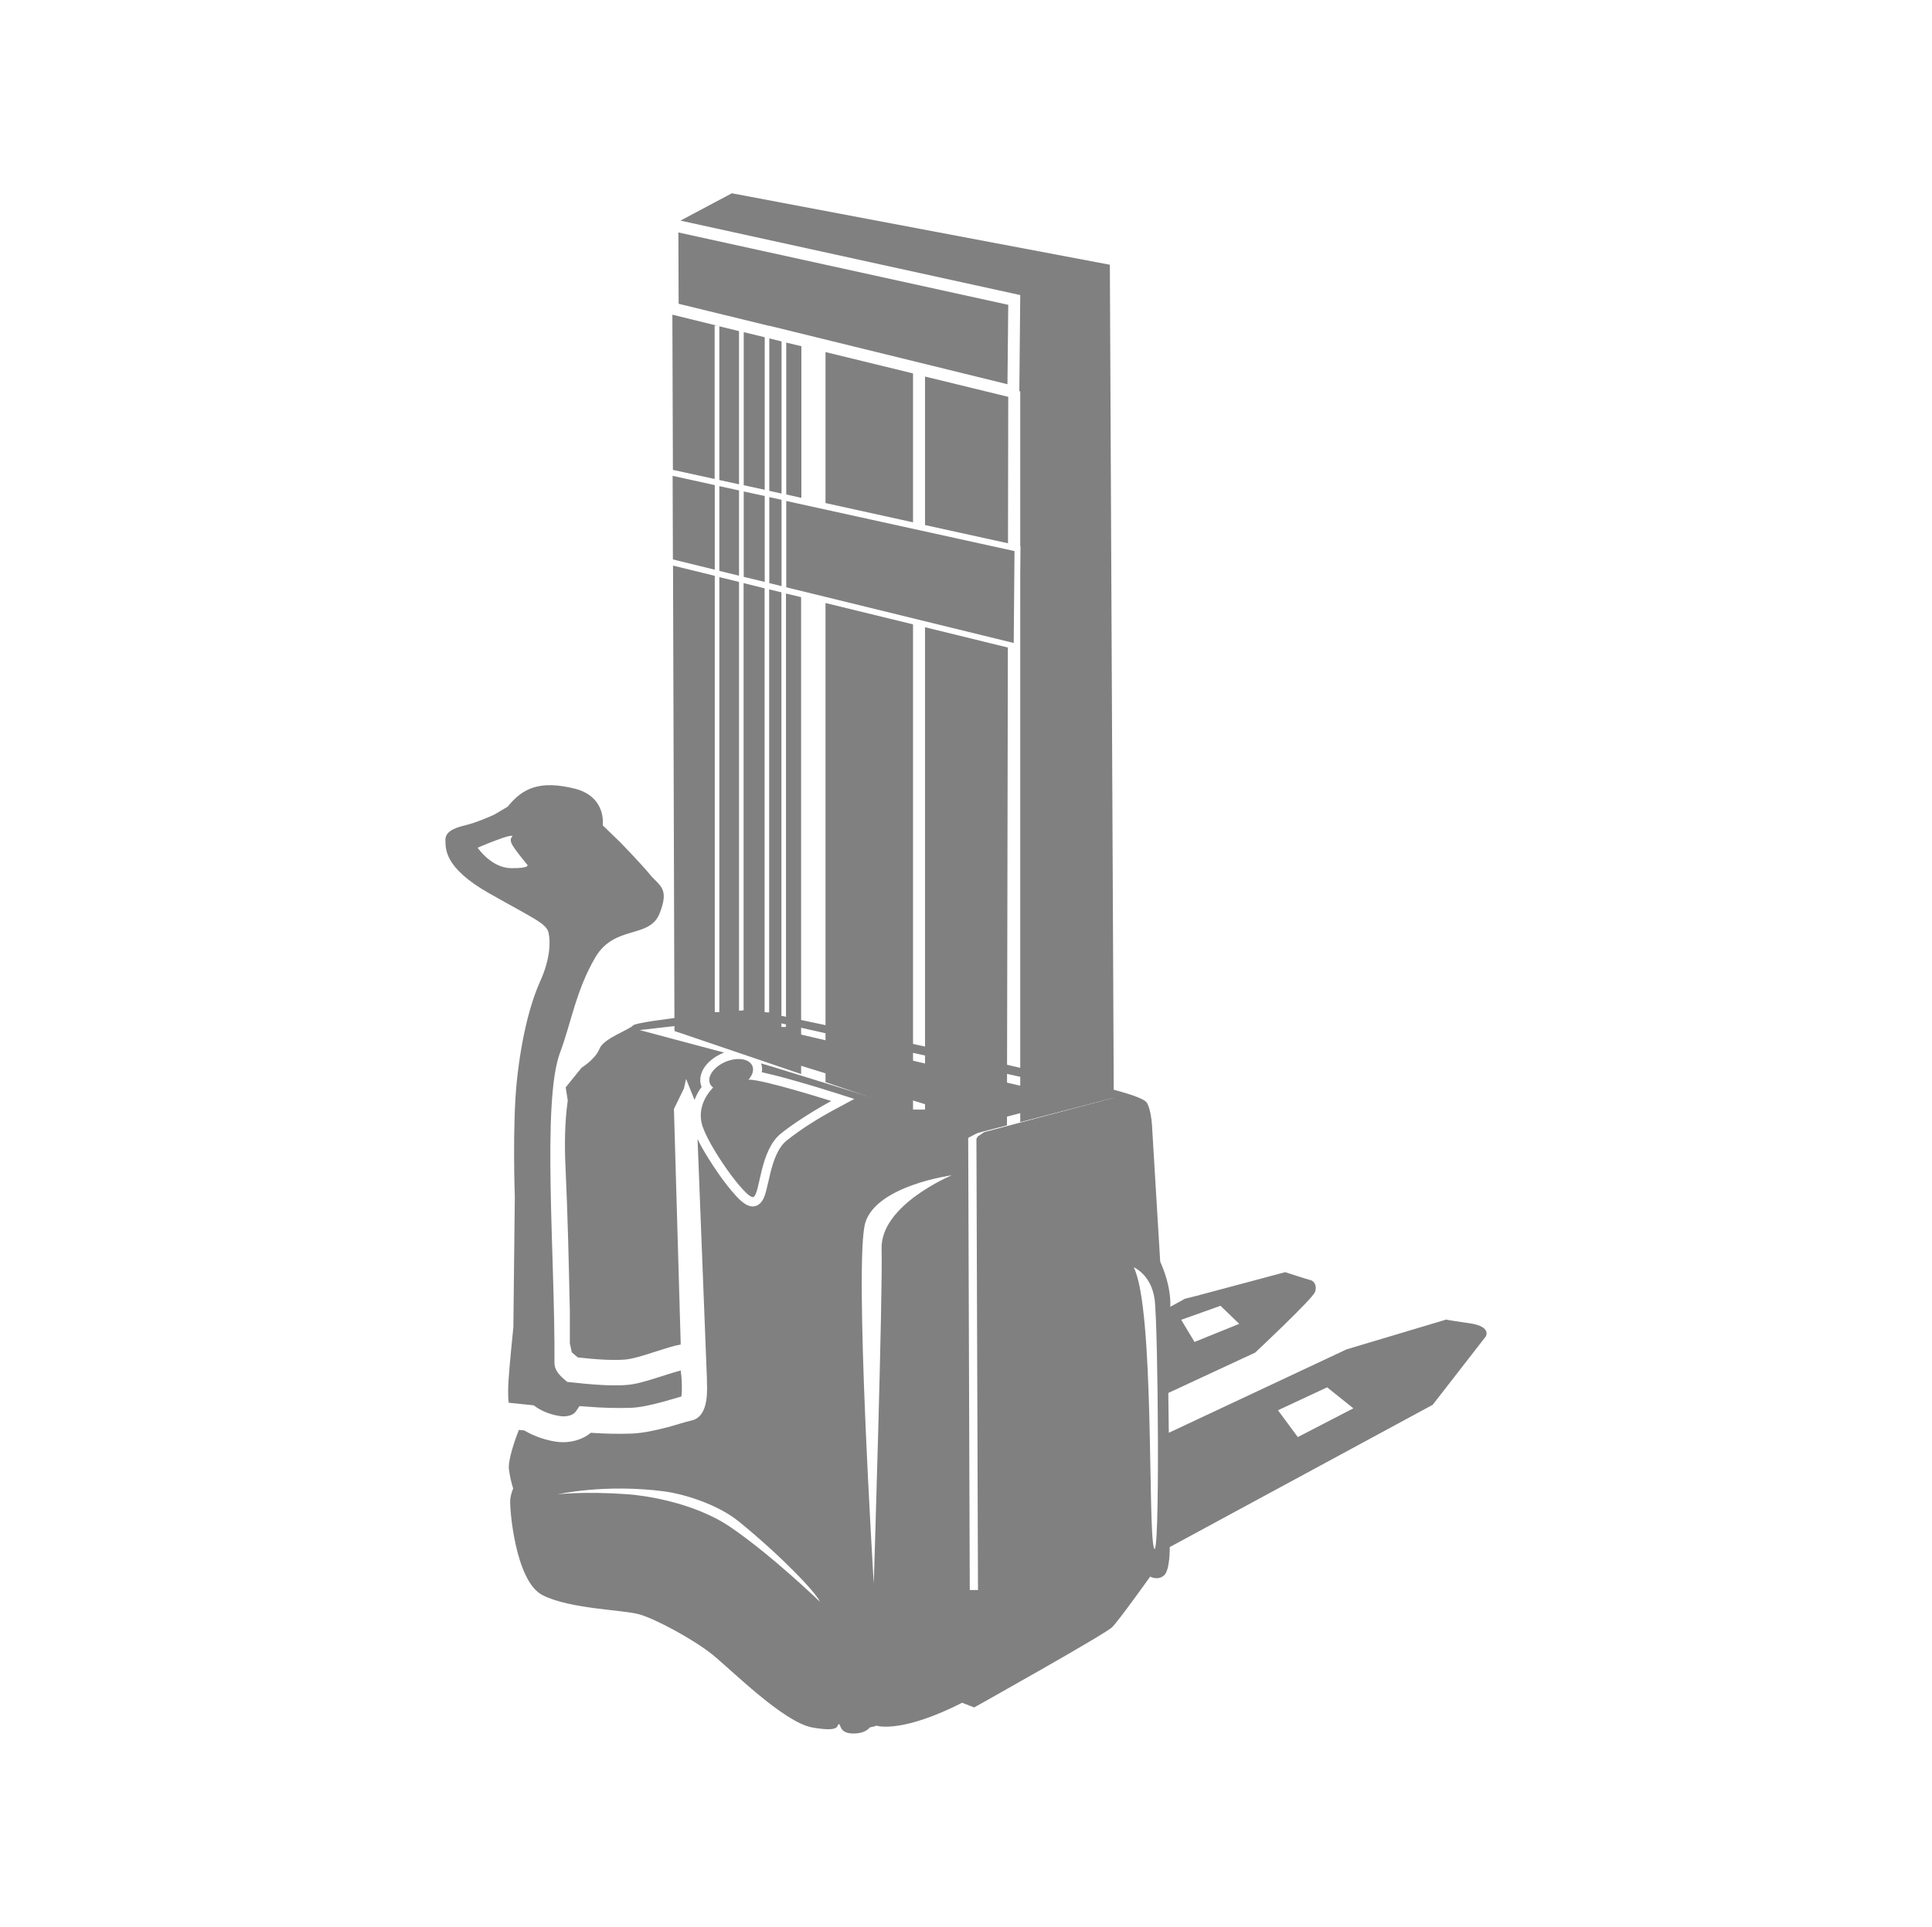 <svg width="397" height="396" viewBox="0 0 397 396" fill="none" xmlns="http://www.w3.org/2000/svg">
<path fill-rule="evenodd" clip-rule="evenodd" d="M179.976 354.639C179.976 354.639 184.345 356.271 195.629 350.974C196.299 350.653 196.969 350.332 197.693 349.957L200.186 350.921C200.186 350.921 227.096 335.86 228.516 334.442C229.937 333.024 236.343 324.035 236.343 324.035C236.343 324.035 237.87 324.892 239.157 323.821C240.47 322.751 240.363 317.963 240.363 317.963L294.397 288.724L305.306 274.679C305.306 274.679 306.619 272.62 301.902 271.951C297.185 271.282 297.185 271.202 297.185 271.202L276.707 277.328L240.175 294.475L240.068 286.289L257.919 277.997C257.919 277.997 269.739 266.922 270.221 265.531C270.704 264.139 269.926 263.257 269.363 263.123C268.801 262.989 264.083 261.464 264.083 261.464L245.75 266.36L243.499 266.922L240.47 268.58C240.47 268.58 240.872 264.781 238.406 259.297L236.771 232.172C236.771 232.172 236.691 228.48 235.699 226.688C234.708 224.895 222.646 222.407 204.581 218.315C185.525 213.981 154.407 207.48 154.407 207.48C154.407 207.48 131.035 209.754 130.097 210.744C129.159 211.734 124.039 213.392 123.182 215.559C122.324 217.726 119.51 219.438 119.51 219.438L116.24 223.478L116.668 226.179L116.615 226.581C116.025 230.807 115.998 235.837 116.213 240.063C116.668 249.854 116.883 259.699 117.097 269.49V276.07L117.499 277.943L118.732 278.986C121.761 279.334 126.8 279.762 129.319 279.307C131.464 278.906 133.822 278.05 135.913 277.408C136.958 277.087 138.432 276.579 139.88 276.338L138.486 227.918L140.55 223.692L140.979 221.739L142.721 226.072C143.069 225.109 143.552 224.2 144.168 223.397C143.578 221.953 143.98 220.401 144.865 219.197C145.749 217.993 147.036 217.084 148.403 216.495C148.537 216.442 148.671 216.388 148.805 216.335L131.437 211.707L154.782 209.032L228.865 225.618L202.249 232.68L200.936 233.563L200.641 234.044L200.963 326.791H199.274L198.953 233.857L201.553 232.493L158.668 219.224L156.39 218.555C156.604 219.171 156.658 219.786 156.551 220.374C157.167 220.508 157.757 220.642 158.266 220.776C160.196 221.23 162.099 221.765 163.975 222.3C166.441 222.996 168.907 223.745 171.346 224.521L175.554 225.858L171.668 227.945C168.264 229.764 164.645 232.011 161.643 234.419C159.794 235.89 158.883 238.779 158.32 241C158.025 242.203 157.784 243.434 157.462 244.638C157.167 245.761 156.792 247.072 155.693 247.687C154.005 248.597 152.343 246.965 151.298 245.842C150.011 244.451 148.805 242.872 147.733 241.347C146.446 239.502 144.57 236.666 143.337 234.098L145.267 283.534V284.176C145.374 286.717 145.321 291.212 142.158 291.934C140.523 292.309 138.834 292.897 137.199 293.325C134.841 293.94 132.268 294.529 129.855 294.636C127.095 294.743 124.173 294.663 121.386 294.475C119.644 295.973 117.124 296.562 114.873 296.375C112.594 296.161 109.807 295.251 107.743 293.994L106.617 293.887C106.001 295.438 104.339 299.986 104.58 301.992C104.902 304.427 105.465 305.925 105.465 305.925C105.465 305.925 105.036 306.727 104.848 308.172C104.661 309.617 105.813 324.945 111.469 327.834C117.097 330.723 128.06 330.83 131.383 331.793C134.707 332.73 142.506 336.93 146.393 340.059C150.279 343.189 161.027 353.997 166.924 355.04C172.82 356.084 171.855 354.559 172.338 354.371C172.82 354.184 172.338 356.164 175.098 356.271C177.859 356.378 178.717 355.04 178.717 355.04L179.923 354.746L179.976 354.639ZM114.417 307.155C114.417 307.155 124.173 304.882 136.69 306.54C140.067 306.995 147.224 308.975 151.834 312.72C160.518 319.782 167.754 327.379 168.478 329.198C168.478 329.198 158.668 319.702 150.118 313.87C142.453 308.654 132.026 307.316 128.944 307.102C119.858 306.46 114.471 307.129 114.471 307.129L114.417 307.155ZM195.495 241.588C195.495 241.588 180.888 247.661 181.156 256.676C181.424 265.637 179.548 325.453 179.548 325.453C179.548 325.453 175.42 258.789 177.832 251.219C180.244 243.648 195.495 241.561 195.495 241.561V241.588ZM272.687 285.112L278.101 289.446L266.683 295.358L262.609 289.847L272.687 285.139V285.112ZM250.789 268.366L254.649 272.085L245.455 275.803L242.722 271.255L250.816 268.366H250.789ZM232.992 260.474C232.992 260.474 236.53 261.919 237.254 267.002C237.977 272.085 238.406 321.922 237.12 318.15C235.833 314.378 237.254 268.874 232.965 260.474H232.992ZM105.224 172.008C105.224 172.008 104.714 172.302 105.09 173.292C105.465 174.282 108.36 177.733 108.36 177.733C108.36 177.733 109.057 178.482 105.009 178.428C100.935 178.375 98.148 174.228 98.148 174.228C98.148 174.228 105.894 170.885 105.251 172.008H105.224ZM115.087 216.308C111.308 226.474 114.069 258.174 113.935 280.083C113.935 281.956 115.543 283.133 116.561 284.016L117.339 284.096C120.877 284.497 126.907 285.086 130.284 284.444C132.402 284.042 134.626 283.267 136.69 282.625C137.36 282.411 138.754 281.956 139.88 281.662C140.121 283.267 140.201 285.754 140.014 287.012C138.647 287.386 137.28 287.841 135.913 288.189C133.956 288.697 131.705 289.259 129.695 289.339C126.719 289.446 123.557 289.339 120.582 289.098L119.081 288.991L118.25 290.195C117.633 290.971 116.32 291.158 115.409 291.078C113.747 290.917 111.603 290.195 110.236 289.232L109.673 288.831L104.527 288.296C104.339 286.798 104.42 284.898 104.5 283.641C104.607 281.447 105.492 272.727 105.492 272.727L105.787 245.922C105.787 245.922 105.251 231.289 106.215 222.06C107.207 212.831 109.03 206.062 111.013 201.648C113.023 197.235 113.157 193.65 112.728 191.724C112.3 189.798 109.807 188.861 100.506 183.591C91.206 178.321 91.581 174.389 91.528 172.704C91.474 171.018 93.082 170.216 95.575 169.627C98.067 169.039 101.498 167.46 101.498 167.46L104.312 165.802C107.448 161.869 111.013 160.398 117.875 162.03C124.736 163.635 123.852 169.627 123.852 169.627L127.416 173.078C127.416 173.078 131.678 177.439 133.581 179.766C135.484 182.093 137.628 182.468 135.538 187.738C133.447 193.008 126.291 190.012 122.324 196.78C118.357 203.575 117.446 209.968 115.087 216.335V216.308Z" fill="#808080"/>
<path fill-rule="evenodd" clip-rule="evenodd" d="M146.554 223.504C145.964 224.093 143.364 226.875 144.141 230.674C145.026 234.954 153.442 246.751 154.836 246.002C156.229 245.253 156.095 236.452 160.491 232.947C164.887 229.443 170.81 226.286 170.81 226.286C170.81 226.286 156.98 221.899 153.951 221.899H153.79C154.621 220.99 154.97 219.946 154.594 219.064C153.978 217.592 151.539 217.218 149.127 218.208C146.714 219.224 145.267 221.23 145.884 222.702C146.018 223.023 146.232 223.29 146.527 223.504H146.554Z" fill="#808080"/>
<path fill-rule="evenodd" clip-rule="evenodd" d="M155.023 210.396L138.647 211.921L159.231 217.378L202.276 230.727L220.931 225.778L155.023 210.396Z" fill="#808080"/>
<path fill-rule="evenodd" clip-rule="evenodd" d="M139.397 47.775L139.451 62.435L157.972 66.956H158.106L207.02 78.967L207.181 62.649L139.397 47.775ZM138.218 97.8L138.272 114.974L146.875 117.088V99.699L138.218 97.8ZM147.813 117.329L151.86 118.318V100.796L147.813 99.913V117.329ZM152.825 118.559L157.141 119.602V101.947L152.825 101.01V118.532V118.559ZM158.079 119.843L160.598 120.458V102.722L158.079 102.161V119.816V119.843ZM161.563 120.699L208.307 132.149L208.468 113.262L161.563 102.963V120.726V120.699ZM190.081 77.389L207.181 81.562L207.128 111.657L190.081 107.912V77.389ZM209.459 80.385L209.647 60.643L139.826 45.341L150.386 39.723L228.061 54.41L228.865 225.618L209.647 230.62V117.81L209.701 112.246H209.647V80.439L209.433 80.385H209.459ZM138.191 64.682L147.331 66.929H146.848V98.442L138.272 96.57L138.164 64.709L138.191 64.682ZM147.813 98.629V67.063L151.86 68.053V99.539L147.813 98.656V98.629ZM152.825 99.726V68.267L157.141 69.31V100.662L152.825 99.726ZM158.079 100.876V69.551L160.598 70.166V101.438L158.079 100.876ZM161.563 101.626V70.407L164.672 71.156V102.321L161.563 101.626ZM169.631 72.36L187.615 76.747V107.35L169.631 103.391V72.386V72.36ZM190.081 128.912L207.101 133.085L206.913 231.289L200.615 232.921L169.631 222.407V123.936L187.615 128.323V228.052H190.081V128.965V128.912ZM138.352 116.258L146.875 118.345V208.015H147.813V118.613L151.86 119.602V209.112H152.799V119.843L157.114 120.913V208.069H158.052V121.127L160.571 121.742V211.065H161.509V121.983L164.619 122.732V220.749L138.593 211.894L138.298 116.258H138.352Z" fill="#808080"/>
</svg>

